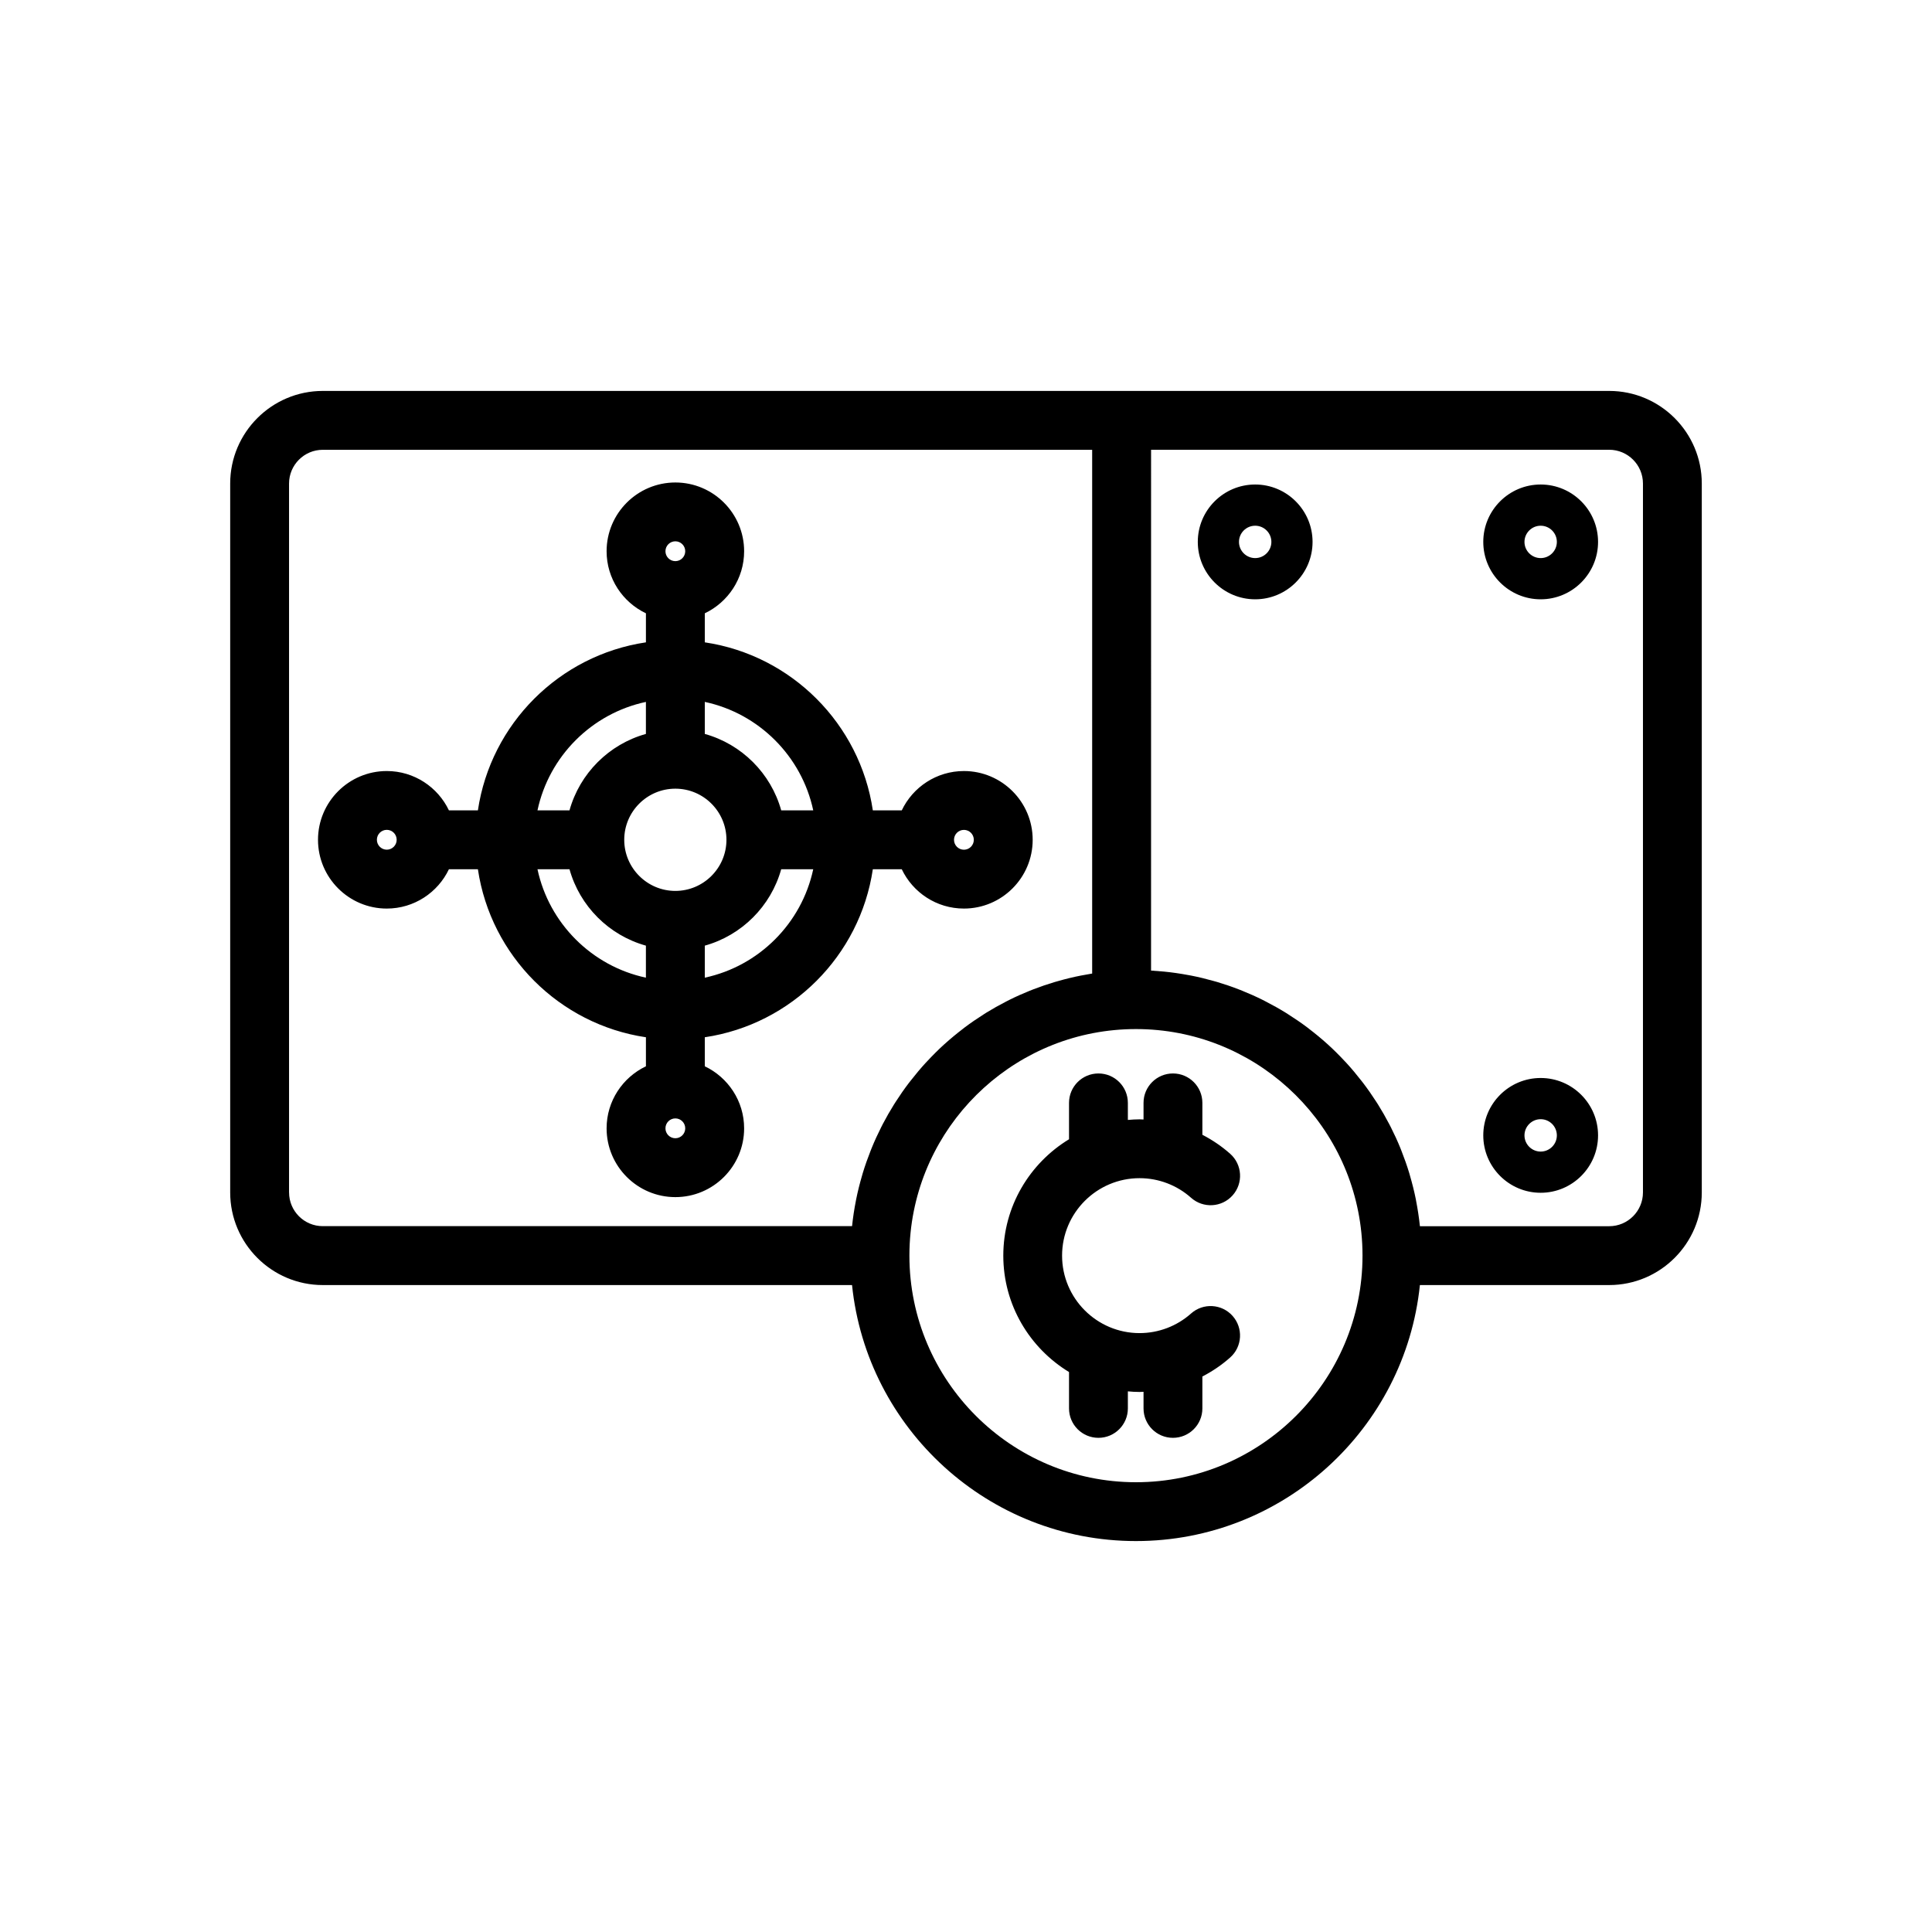 <?xml version="1.0" encoding="UTF-8"?>
<!-- Uploaded to: ICON Repo, www.iconrepo.com, Generator: ICON Repo Mixer Tools -->
<svg fill="#000000" width="800px" height="800px" version="1.1" viewBox="144 144 512 512" xmlns="http://www.w3.org/2000/svg">
 <path d="m570.45 247.6h-340.9c-13.535 0-24.547 11.012-24.547 24.547v187.86c0 13.535 11.012 24.547 24.547 24.547h140.25c3.918 38.059 36.172 67.844 75.246 67.844s71.324-29.785 75.242-67.844h50.156c13.535 0 24.547-11.012 24.547-24.547v-187.86c0.008-13.535-11.004-24.547-24.543-24.547zm-349.85 212.41v-187.86c0-4.934 4.012-8.949 8.945-8.949h203.89v138.8c-0.727 0.113-1.441 0.25-2.16 0.387-0.277 0.051-0.555 0.094-0.828 0.148-2.027 0.395-4.019 0.883-5.984 1.445-0.32 0.086-0.633 0.176-0.945 0.266-1.93 0.574-3.82 1.223-5.68 1.941-0.32 0.125-0.637 0.25-0.957 0.375-1.844 0.746-3.66 1.551-5.43 2.438-0.293 0.145-0.582 0.297-0.867 0.445-1.777 0.914-3.523 1.891-5.219 2.934-0.238 0.148-0.469 0.305-0.703 0.453-1.727 1.094-3.418 2.246-5.047 3.477-0.145 0.109-0.281 0.227-0.426 0.336-1.676 1.285-3.305 2.629-4.867 4.039-0.031 0.027-0.062 0.055-0.098 0.082-1.574 1.43-3.07 2.93-4.519 4.488-0.133 0.145-0.273 0.277-0.406 0.426-1.371 1.5-2.68 3.062-3.926 4.668-0.176 0.223-0.348 0.438-0.52 0.656-1.203 1.578-2.34 3.215-3.418 4.891-0.176 0.273-0.348 0.539-0.523 0.816-1.047 1.676-2.031 3.394-2.949 5.152-0.148 0.289-0.297 0.582-0.445 0.875-0.898 1.777-1.734 3.598-2.492 5.453-0.117 0.281-0.227 0.57-0.34 0.859-0.75 1.898-1.434 3.828-2.031 5.793-0.07 0.242-0.141 0.484-0.207 0.727-0.598 2.039-1.121 4.113-1.547 6.219-0.027 0.141-0.047 0.277-0.078 0.418-0.434 2.195-0.777 4.426-1.008 6.684 0 0.016-0.004 0.035-0.012 0.051h-140.25c-4.938 0.012-8.945-4.004-8.945-8.934zm224.45 76.797c-33.109 0-60.047-26.938-60.047-60.047 0-2.07 0.102-4.113 0.309-6.133 3.078-30.238 28.695-53.914 59.73-53.914 31.039 0 56.652 23.676 59.73 53.914 0.207 2.016 0.309 4.062 0.309 6.133 0.012 33.105-26.922 60.047-60.031 60.047zm134.35-76.797c0 4.934-4.012 8.949-8.945 8.949h-50.156c0-0.016-0.004-0.035-0.012-0.051-0.238-2.262-0.582-4.492-1.008-6.688-0.027-0.133-0.047-0.273-0.07-0.41-0.426-2.113-0.949-4.184-1.547-6.231-0.066-0.238-0.129-0.477-0.199-0.711-0.598-1.973-1.285-3.914-2.035-5.812-0.109-0.277-0.215-0.559-0.328-0.84-0.762-1.867-1.598-3.688-2.504-5.477-0.145-0.281-0.289-0.566-0.438-0.848-0.926-1.77-1.914-3.496-2.965-5.184-0.164-0.262-0.336-0.52-0.5-0.777-1.086-1.688-2.231-3.332-3.445-4.926-0.16-0.211-0.324-0.41-0.488-0.621-1.258-1.621-2.574-3.199-3.965-4.711-0.117-0.129-0.242-0.25-0.359-0.379-1.461-1.566-2.977-3.09-4.566-4.527-0.012-0.012-0.02-0.016-0.031-0.027-1.594-1.445-3.254-2.812-4.965-4.117-0.125-0.094-0.242-0.195-0.363-0.289-1.648-1.242-3.356-2.41-5.106-3.516-0.215-0.133-0.422-0.277-0.637-0.41-1.711-1.059-3.477-2.047-5.281-2.973-0.266-0.141-0.535-0.277-0.809-0.418-1.789-0.895-3.621-1.711-5.484-2.461-0.297-0.117-0.598-0.238-0.898-0.355-1.875-0.73-3.789-1.383-5.738-1.965-0.297-0.086-0.598-0.168-0.895-0.25-1.98-0.559-3.988-1.055-6.031-1.453-0.262-0.051-0.523-0.094-0.785-0.141-2.102-0.391-4.231-0.703-6.394-0.914-0.176-0.016-0.355-0.027-0.531-0.043-0.957-0.086-1.914-0.168-2.879-0.223l0.004-138.02h121.41c4.934 0 8.945 4.016 8.945 8.949v187.86zm-204.09-85.656h7.664c2.93 6.16 9.211 10.426 16.473 10.426 10.051 0 18.223-8.176 18.223-18.223 0-10.051-8.176-18.223-18.223-18.223-7.258 0-13.543 4.266-16.473 10.426h-7.664c-3.414-22.961-21.57-41.117-44.531-44.531v-7.695c6.148-2.93 10.422-9.191 10.422-16.445 0-10.051-8.176-18.223-18.223-18.223-10.051 0-18.223 8.176-18.223 18.223 0 7.254 4.273 13.516 10.422 16.445v7.695c-22.961 3.414-41.117 21.57-44.531 44.531h-7.676c-2.93-6.16-9.211-10.426-16.473-10.426-10.051 0-18.223 8.176-18.223 18.223 0 10.051 8.176 18.223 18.223 18.223 7.258 0 13.543-4.266 16.473-10.426h7.676c3.414 22.961 21.57 41.117 44.531 44.531v7.695c-6.148 2.93-10.422 9.191-10.422 16.445 0 10.051 8.176 18.223 18.223 18.223 10.051 0 18.223-8.176 18.223-18.223 0-7.254-4.273-13.516-10.422-16.445v-7.695c22.957-3.414 41.117-21.574 44.531-44.531zm24.141-10.426c1.449 0 2.621 1.176 2.621 2.629 0 1.449-1.172 2.629-2.621 2.629s-2.629-1.176-2.629-2.629c0-1.453 1.18-2.629 2.629-2.629zm-152.95 5.246c-1.449 0-2.621-1.176-2.621-2.629 0-1.449 1.172-2.629 2.621-2.629s2.621 1.176 2.621 2.629-1.176 2.629-2.621 2.629zm84.277 33.918v-8.488c9.805-2.731 17.52-10.453 20.25-20.25h8.488c-3.066 14.352-14.387 25.672-28.738 28.738zm-7.805-50.086c7.469 0 13.543 6.078 13.543 13.547s-6.078 13.547-13.543 13.547-13.543-6.078-13.543-13.547 6.074-13.547 13.543-13.547zm36.543 5.742h-8.488c-2.731-9.805-10.453-17.52-20.25-20.25v-8.488c14.352 3.066 25.672 14.387 28.738 28.738zm-36.543-71.297c1.449 0 2.621 1.176 2.621 2.629 0 1.449-1.172 2.629-2.621 2.629-1.449 0-2.621-1.176-2.621-2.629s1.176-2.629 2.621-2.629zm-7.801 42.562v8.488c-9.805 2.731-17.52 10.453-20.25 20.25h-8.484c3.062-14.355 14.383-25.676 28.734-28.738zm-28.734 44.34h8.484c2.731 9.805 10.453 17.52 20.25 20.25v8.488c-14.352-3.066-25.672-14.387-28.734-28.738zm36.535 71.293c-1.449 0-2.621-1.176-2.621-2.629 0-1.449 1.172-2.629 2.621-2.629 1.449 0 2.621 1.176 2.621 2.629s-1.172 2.629-2.621 2.629zm102.49 31.113c0 11.32 9.207 20.527 20.527 20.527 5.039 0 9.887-1.844 13.648-5.191 3.215-2.867 8.148-2.582 11.012 0.637 2.863 3.219 2.582 8.148-0.637 11.012-2.25 2.004-4.738 3.68-7.371 5.047v8.453c0 4.309-3.496 7.797-7.797 7.797-4.309 0-7.797-3.492-7.797-7.797v-4.406c-0.348 0.012-0.695 0.047-1.043 0.047-1.047 0-2.082-0.066-3.109-0.16v4.519c0 4.309-3.496 7.797-7.797 7.797-4.309 0-7.797-3.492-7.797-7.797v-9.641c-10.422-6.344-17.418-17.777-17.418-30.844 0-13.066 6.996-24.5 17.418-30.844v-9.641c0-4.309 3.496-7.797 7.797-7.797 4.309 0 7.797 3.492 7.797 7.797v4.519c1.027-0.086 2.062-0.16 3.109-0.16 0.348 0 0.695 0.035 1.043 0.047v-4.406c0-4.309 3.496-7.797 7.797-7.797 4.309 0 7.797 3.492 7.797 7.797v8.453c2.633 1.367 5.121 3.043 7.379 5.047 3.215 2.863 3.5 7.797 0.633 11.012-2.867 3.215-7.793 3.5-11.012 0.633-3.758-3.348-8.605-5.191-13.645-5.191-11.332 0-20.535 9.211-20.535 20.531zm51.172-204.36c-8.387 0-15.207 6.82-15.207 15.211 0 8.387 6.82 15.211 15.207 15.211 8.387 0 15.207-6.82 15.207-15.211 0-8.387-6.82-15.211-15.207-15.211zm0 19.5c-2.363 0-4.293-1.922-4.293-4.289 0-2.363 1.93-4.289 4.293-4.289 2.363 0 4.293 1.922 4.293 4.289 0 2.363-1.926 4.289-4.293 4.289zm75.66-19.5c-8.391 0-15.211 6.82-15.211 15.211 0 8.387 6.82 15.211 15.211 15.211 8.387 0 15.207-6.82 15.207-15.211 0.004-8.387-6.82-15.211-15.207-15.211zm0 19.5c-2.363 0-4.293-1.922-4.293-4.289 0-2.363 1.93-4.289 4.293-4.289s4.289 1.922 4.289 4.289c0 2.363-1.926 4.289-4.289 4.289zm0 137.78c-8.391 0-15.211 6.82-15.211 15.211 0 8.387 6.82 15.207 15.211 15.207 8.387 0 15.207-6.82 15.207-15.207 0.004-8.391-6.82-15.211-15.207-15.211zm0 19.5c-2.363 0-4.293-1.922-4.293-4.289 0-2.363 1.93-4.293 4.293-4.293s4.289 1.922 4.289 4.293c0 2.367-1.926 4.289-4.289 4.289z"/>
</svg>